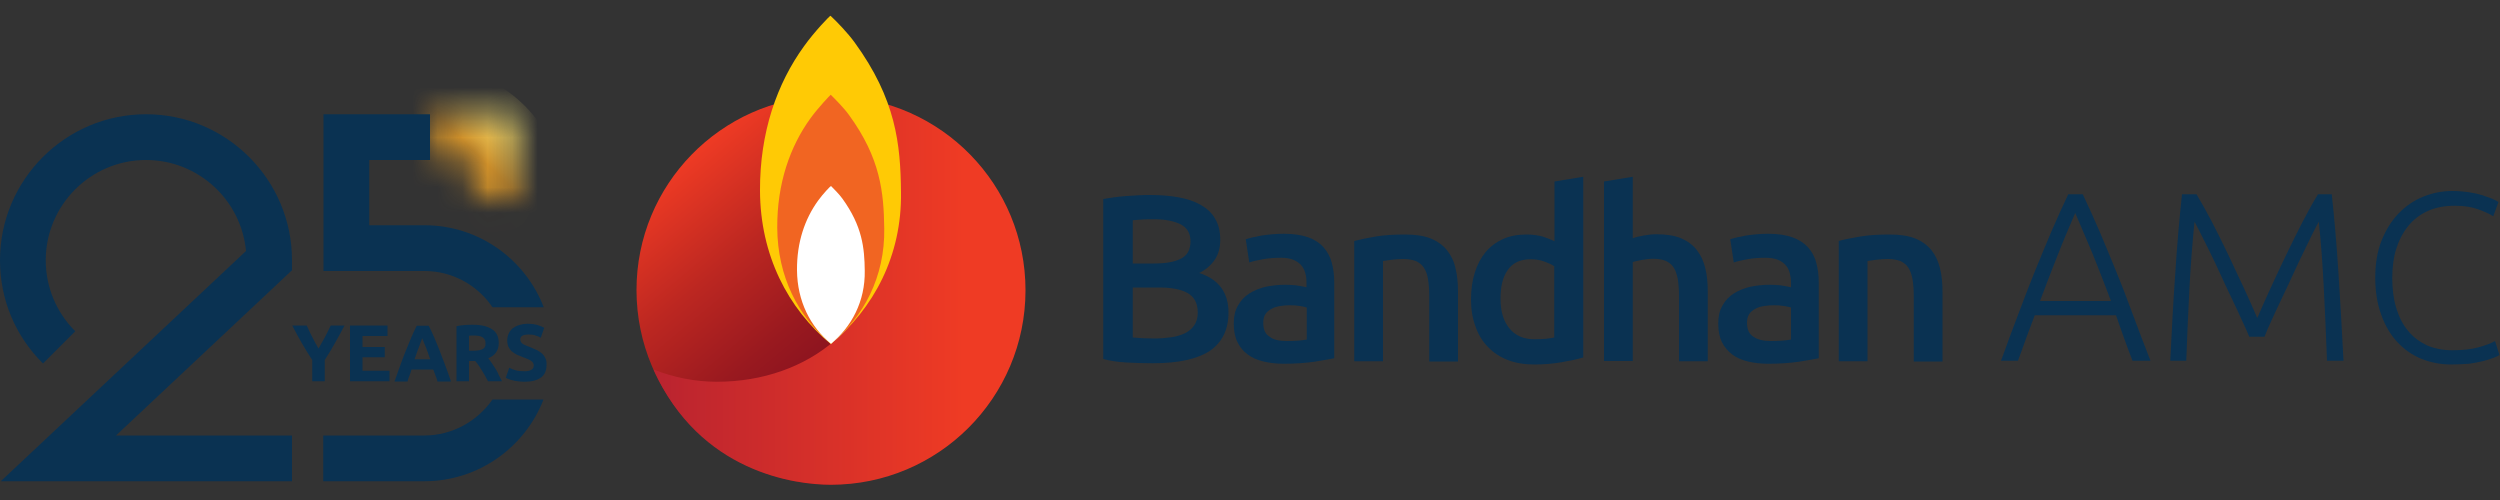 <svg width="100" height="20" viewBox="0 0 100 20" fill="none" xmlns="http://www.w3.org/2000/svg">
<rect x="0" y="0" width="100" height="20" fill="#333333" stroke="none"/>
<path d="M46.12 14.53C45.77 14.53 45.42 14.52 45.06 14.5C44.7 14.48 44.39 14.43 44.13 14.36V7.96C44.27 7.94 44.42 7.91 44.58 7.89C44.74 7.87 44.9 7.85 45.07 7.84C45.23 7.83 45.4 7.82 45.56 7.81C45.72 7.8 45.87 7.8 46.02 7.8C46.42 7.8 46.79 7.83 47.13 7.89C47.47 7.95 47.77 8.05 48.02 8.19C48.27 8.33 48.47 8.51 48.6 8.74C48.74 8.97 48.81 9.25 48.81 9.59C48.81 9.9 48.74 10.17 48.59 10.39C48.44 10.61 48.23 10.79 47.97 10.92C48.37 11.05 48.66 11.25 48.85 11.51C49.04 11.77 49.14 12.1 49.14 12.5C49.14 13.18 48.89 13.69 48.4 14.03C47.9 14.36 47.14 14.53 46.12 14.53ZM45.31 10.54H46.16C46.62 10.54 46.97 10.48 47.23 10.35C47.49 10.22 47.62 9.99 47.62 9.65C47.62 9.34 47.49 9.11 47.22 8.97C46.95 8.84 46.6 8.77 46.17 8.77C45.99 8.77 45.82 8.77 45.68 8.78C45.54 8.79 45.41 8.8 45.31 8.81V10.54ZM45.31 11.49V13.5C45.44 13.51 45.59 13.52 45.74 13.53C45.89 13.53 46.03 13.54 46.16 13.54C46.41 13.54 46.64 13.52 46.85 13.49C47.06 13.46 47.25 13.4 47.4 13.33C47.55 13.25 47.68 13.15 47.77 13.01C47.86 12.88 47.91 12.71 47.91 12.5C47.91 12.13 47.77 11.87 47.5 11.72C47.23 11.57 46.85 11.5 46.37 11.5H45.31V11.49Z" fill="#0A3252"/>
<path d="M51.36 9.35C51.74 9.35 52.06 9.4 52.32 9.49C52.58 9.58 52.79 9.72 52.94 9.89C53.09 10.06 53.21 10.27 53.27 10.51C53.34 10.75 53.37 11.02 53.37 11.31V14.33C53.19 14.37 52.92 14.41 52.57 14.47C52.21 14.52 51.81 14.55 51.36 14.55C51.06 14.55 50.79 14.52 50.54 14.46C50.29 14.4 50.08 14.31 49.91 14.18C49.73 14.05 49.6 13.89 49.5 13.69C49.4 13.49 49.35 13.24 49.35 12.94C49.35 12.66 49.4 12.42 49.52 12.22C49.63 12.02 49.78 11.86 49.97 11.74C50.16 11.62 50.38 11.53 50.63 11.47C50.88 11.42 51.14 11.39 51.41 11.39C51.54 11.39 51.67 11.4 51.81 11.41C51.95 11.43 52.1 11.45 52.26 11.49V11.3C52.26 11.17 52.25 11.04 52.21 10.92C52.18 10.8 52.12 10.69 52.04 10.6C51.96 10.51 51.85 10.44 51.73 10.39C51.6 10.34 51.44 10.31 51.24 10.31C50.97 10.31 50.73 10.33 50.51 10.37C50.29 10.41 50.11 10.45 49.97 10.5L49.83 9.57C49.98 9.52 50.19 9.47 50.47 9.42C50.75 9.38 51.04 9.35 51.36 9.35ZM51.46 13.64C51.82 13.64 52.09 13.62 52.27 13.58V12.3C52.21 12.28 52.12 12.26 52 12.24C51.88 12.22 51.75 12.21 51.6 12.21C51.47 12.21 51.34 12.22 51.22 12.24C51.09 12.26 50.97 12.29 50.87 12.35C50.77 12.4 50.68 12.47 50.62 12.56C50.56 12.65 50.53 12.77 50.53 12.91C50.53 13.18 50.61 13.37 50.79 13.47C50.93 13.59 51.17 13.64 51.46 13.64Z" fill="#0A3252"/>
<path d="M54.17 9.64C54.39 9.58 54.68 9.52 55.03 9.46C55.39 9.4 55.78 9.38 56.21 9.38C56.62 9.38 56.95 9.43 57.23 9.54C57.5 9.65 57.72 9.81 57.88 10.01C58.04 10.21 58.16 10.45 58.22 10.73C58.29 11.01 58.32 11.32 58.32 11.66V14.46H57.17V11.84C57.17 11.57 57.15 11.35 57.12 11.16C57.09 10.97 57.03 10.82 56.95 10.7C56.87 10.58 56.76 10.5 56.63 10.44C56.49 10.39 56.33 10.36 56.13 10.36C55.98 10.36 55.83 10.37 55.67 10.39C55.51 10.41 55.39 10.43 55.32 10.44V14.45H54.17V9.64Z" fill="#0A3252"/>
<path d="M63.32 14.3C63.09 14.37 62.8 14.43 62.46 14.49C62.11 14.55 61.75 14.58 61.37 14.58C60.98 14.58 60.62 14.52 60.31 14.4C60 14.28 59.74 14.11 59.52 13.88C59.3 13.66 59.13 13.38 59.02 13.06C58.9 12.74 58.84 12.38 58.84 11.98C58.84 11.59 58.89 11.23 58.99 10.91C59.09 10.59 59.23 10.32 59.42 10.09C59.61 9.86 59.84 9.69 60.12 9.56C60.39 9.44 60.7 9.38 61.06 9.38C61.3 9.38 61.51 9.41 61.7 9.46C61.88 9.52 62.04 9.58 62.18 9.65V7.26L63.33 7.07V14.3H63.32ZM60.02 11.95C60.02 12.46 60.14 12.85 60.38 13.14C60.62 13.43 60.95 13.57 61.38 13.57C61.57 13.57 61.72 13.56 61.85 13.55C61.98 13.53 62.09 13.52 62.17 13.5V10.65C62.07 10.58 61.93 10.52 61.77 10.46C61.6 10.4 61.43 10.37 61.23 10.37C60.81 10.37 60.51 10.51 60.31 10.8C60.11 11.08 60.02 11.46 60.02 11.95Z" fill="#0A3252"/>
<path d="M64.16 14.45V7.26L65.31 7.07V9.53C65.44 9.48 65.59 9.45 65.75 9.42C65.92 9.39 66.08 9.37 66.25 9.37C66.65 9.37 66.98 9.42 67.24 9.53C67.5 9.64 67.72 9.8 67.87 10C68.03 10.2 68.14 10.44 68.21 10.72C68.28 11 68.31 11.31 68.31 11.65V14.45H67.16V11.83C67.16 11.56 67.14 11.34 67.11 11.15C67.07 10.96 67.02 10.81 66.94 10.69C66.86 10.57 66.75 10.49 66.62 10.43C66.49 10.38 66.32 10.35 66.13 10.35C65.98 10.35 65.82 10.37 65.66 10.4C65.5 10.43 65.38 10.46 65.31 10.48V14.44H64.16V14.45Z" fill="#0A3252"/>
<path d="M70.73 9.35C71.11 9.35 71.43 9.4 71.69 9.49C71.95 9.58 72.16 9.72 72.32 9.89C72.47 10.06 72.59 10.27 72.65 10.51C72.72 10.75 72.75 11.02 72.75 11.31V14.33C72.57 14.37 72.3 14.41 71.95 14.47C71.59 14.52 71.19 14.55 70.74 14.55C70.44 14.55 70.17 14.52 69.92 14.46C69.67 14.4 69.46 14.31 69.29 14.18C69.12 14.05 68.98 13.89 68.88 13.69C68.78 13.49 68.73 13.24 68.73 12.94C68.73 12.66 68.78 12.42 68.9 12.22C69.01 12.02 69.16 11.86 69.35 11.74C69.54 11.62 69.76 11.53 70.01 11.47C70.26 11.42 70.52 11.39 70.79 11.39C70.92 11.39 71.05 11.4 71.19 11.41C71.33 11.43 71.48 11.45 71.64 11.49V11.3C71.64 11.17 71.62 11.04 71.59 10.92C71.56 10.8 71.5 10.69 71.42 10.6C71.34 10.51 71.24 10.44 71.11 10.39C70.98 10.34 70.82 10.31 70.62 10.31C70.35 10.31 70.11 10.33 69.89 10.37C69.67 10.41 69.49 10.45 69.35 10.5L69.21 9.57C69.35 9.52 69.57 9.47 69.85 9.42C70.12 9.38 70.42 9.35 70.73 9.35ZM70.83 13.64C71.18 13.64 71.45 13.62 71.64 13.58V12.3C71.58 12.28 71.48 12.26 71.36 12.24C71.24 12.22 71.11 12.21 70.96 12.21C70.83 12.21 70.7 12.22 70.57 12.24C70.44 12.26 70.32 12.29 70.22 12.35C70.12 12.4 70.03 12.47 69.97 12.56C69.91 12.65 69.88 12.77 69.88 12.91C69.88 13.18 69.97 13.37 70.14 13.47C70.31 13.59 70.54 13.64 70.83 13.64Z" fill="#0A3252"/>
<path d="M73.54 9.64C73.76 9.58 74.05 9.52 74.41 9.46C74.77 9.4 75.16 9.38 75.59 9.38C75.99 9.38 76.34 9.43 76.61 9.54C76.88 9.65 77.1 9.81 77.26 10.01C77.42 10.21 77.53 10.45 77.6 10.73C77.67 11.01 77.7 11.32 77.7 11.66V14.46H76.55V11.84C76.55 11.57 76.53 11.35 76.5 11.16C76.46 10.97 76.41 10.82 76.33 10.7C76.25 10.58 76.14 10.5 76.01 10.44C75.87 10.39 75.71 10.36 75.51 10.36C75.36 10.36 75.21 10.37 75.05 10.39C74.89 10.41 74.77 10.43 74.7 10.44V14.45H73.55V9.64H73.54Z" fill="#0A3252"/>
<path d="M33.23 3.83C33.03 4.03 32.73 4.36 32.55 4.59C31.67 5.72 31.09 7.25 31.1 9.16C31.1 12.87 34.1 15.27 37.8 15.27C38.69 15.27 39.55 15.09 40.33 14.77C38.51 18.79 34.65 19.38 33.23 19.38C28.94 19.38 25.46 15.9 25.46 11.6C25.46 7.39 28.82 3.96 33.01 3.84C33.02 3.83 33.22 3.83 33.23 3.83Z" fill="url(#paint0_linear_372_450)"/>
<path d="M33.23 3.83C33.43 4.03 33.75 4.35 33.93 4.59C35.1 6.15 35.37 7.63 35.37 9.16C35.37 12.86 32.37 15.27 28.67 15.27C27.78 15.27 26.93 15.09 26.14 14.78C27.99 18.91 31.82 19.39 33.24 19.39C37.53 19.39 41.02 15.91 41.02 11.61C41.02 7.39 37.66 3.97 33.47 3.85C33.45 3.84 33.24 3.83 33.23 3.83Z" fill="url(#paint1_linear_372_450)"/>
<path d="M32.43 4.76C31.62 5.89 31.1 7.36 31.1 9.12C31.11 11.06 31.94 12.68 33.24 13.75C34.53 12.68 35.39 11.09 35.37 9.16C35.35 7.71 35.22 6.36 33.97 4.63C33.77 4.35 33.42 4 33.24 3.83C33.21 3.83 32.74 4.32 32.43 4.76Z" fill="white"/>
<path d="M32.16 1.85C31.08 3.34 30.39 5.29 30.4 7.63C30.41 10.2 31.51 12.34 33.23 13.76C34.94 12.34 36.08 10.24 36.04 7.68C36.02 5.76 35.84 3.97 34.18 1.69C33.92 1.33 33.46 0.85 33.22 0.63C33.2 0.62 32.58 1.26 32.16 1.85Z" fill="#FFCA05"/>
<path d="M32.42 4.73C31.6 5.86 31.08 7.34 31.09 9.11C31.1 11.06 31.93 12.68 33.24 13.75C34.54 12.68 35.4 11.08 35.37 9.14C35.35 7.69 35.22 6.33 33.96 4.6C33.76 4.32 33.41 3.97 33.23 3.79C33.21 3.8 32.74 4.29 32.42 4.73Z" fill="#F16522"/>
<path d="M32.72 8.03C32.2 8.75 31.87 9.68 31.88 10.81C31.89 12.04 32.41 13.07 33.24 13.75C34.06 13.07 34.61 12.06 34.59 10.83C34.58 9.91 34.49 9.05 33.7 7.95C33.57 7.77 33.35 7.55 33.24 7.44C33.22 7.44 32.92 7.75 32.72 8.03Z" fill="white"/>
<path d="M85.3 14.43C85.17 14.1 85.06 13.79 84.95 13.49C84.84 13.19 84.74 12.89 84.64 12.61H81.39C81.28 12.9 81.17 13.19 81.06 13.49C80.95 13.79 80.84 14.11 80.72 14.43H80.04C80.29 13.74 80.53 13.09 80.76 12.49C80.98 11.89 81.21 11.32 81.42 10.79C81.64 10.26 81.85 9.74 82.06 9.25C82.27 8.76 82.5 8.26 82.73 7.77H83.31C83.54 8.26 83.77 8.76 83.98 9.25C84.19 9.74 84.4 10.26 84.62 10.79C84.84 11.32 85.06 11.89 85.28 12.49C85.5 13.09 85.75 13.74 86.02 14.43H85.3ZM83.01 8.52C82.77 9.07 82.53 9.63 82.31 10.2C82.08 10.77 81.85 11.38 81.6 12.04H84.44C84.19 11.38 83.95 10.76 83.72 10.19C83.48 9.63 83.25 9.07 83.01 8.52Z" fill="#0A3252"/>
<path d="M89.97 13.47C89.91 13.31 89.81 13.1 89.69 12.84C89.57 12.58 89.44 12.29 89.29 11.98C89.14 11.67 88.99 11.35 88.84 11.02C88.69 10.69 88.54 10.38 88.4 10.09C88.26 9.8 88.13 9.55 88.02 9.33C87.91 9.11 87.83 8.96 87.78 8.87C87.7 9.67 87.63 10.54 87.58 11.48C87.53 12.42 87.49 13.4 87.45 14.43H86.81C86.87 13.22 86.93 12.06 87.01 10.95C87.08 9.84 87.17 8.78 87.28 7.77H87.86C88.05 8.09 88.26 8.46 88.48 8.88C88.7 9.3 88.91 9.74 89.13 10.19C89.34 10.64 89.55 11.09 89.76 11.53C89.96 11.97 90.14 12.36 90.29 12.72C90.44 12.37 90.62 11.97 90.82 11.53C91.02 11.09 91.23 10.65 91.45 10.19C91.67 9.74 91.88 9.3 92.1 8.88C92.32 8.46 92.52 8.09 92.72 7.77H93.27C93.38 8.78 93.47 9.84 93.54 10.95C93.61 12.06 93.68 13.22 93.74 14.43H93.08C93.04 13.4 93 12.41 92.95 11.48C92.9 10.54 92.84 9.67 92.75 8.87C92.7 8.96 92.62 9.11 92.51 9.33C92.4 9.55 92.28 9.8 92.14 10.09C92 10.38 91.85 10.69 91.7 11.02C91.55 11.35 91.4 11.67 91.25 11.98C91.1 12.29 90.97 12.58 90.85 12.84C90.73 13.1 90.64 13.31 90.58 13.47H89.97Z" fill="#0A3252"/>
<path d="M98.05 14.58C97.62 14.58 97.22 14.5 96.85 14.35C96.48 14.2 96.16 13.97 95.89 13.68C95.62 13.39 95.4 13.02 95.25 12.59C95.09 12.16 95.01 11.66 95.01 11.11C95.01 10.55 95.09 10.06 95.26 9.63C95.43 9.2 95.66 8.83 95.94 8.54C96.22 8.25 96.55 8.02 96.92 7.87C97.29 7.72 97.68 7.64 98.08 7.64C98.33 7.64 98.56 7.66 98.76 7.69C98.96 7.72 99.14 7.76 99.3 7.81C99.45 7.86 99.58 7.91 99.69 7.95C99.8 8 99.88 8.04 99.94 8.08L99.73 8.65C99.57 8.55 99.37 8.46 99.12 8.37C98.87 8.28 98.57 8.23 98.2 8.23C97.78 8.23 97.42 8.3 97.11 8.44C96.8 8.58 96.54 8.78 96.33 9.04C96.12 9.3 95.96 9.6 95.85 9.95C95.74 10.3 95.69 10.69 95.69 11.12C95.69 11.56 95.74 11.96 95.85 12.32C95.96 12.68 96.11 12.98 96.32 13.23C96.52 13.48 96.78 13.67 97.07 13.81C97.37 13.94 97.71 14.01 98.09 14.01C98.51 14.01 98.87 13.97 99.15 13.89C99.43 13.81 99.65 13.73 99.8 13.64L99.98 14.2C99.94 14.23 99.86 14.27 99.75 14.31C99.64 14.35 99.5 14.4 99.34 14.44C99.17 14.48 98.98 14.52 98.76 14.55C98.56 14.56 98.32 14.58 98.05 14.58Z" fill="#0A3252"/>
<path d="M11.69 19.25H0.03L9.84 10.04C9.65 8 7.93 6.4 5.84 6.4C3.63 6.4 1.83 8.2 1.83 10.41C1.83 11.48 2.25 12.49 3.01 13.25L1.72 14.54C0.61 13.44 0 11.98 0 10.41C0 7.19 2.62 4.57 5.84 4.57C9.06 4.57 11.68 7.19 11.68 10.41V10.81L4.64 17.42H11.68V19.25H11.69Z" fill="#0A3252"/>
<mask id="mask0_372_450" style="mask-type:luminance" maskUnits="userSpaceOnUse" x="17" y="4" width="4" height="5">
<path d="M18.82 4.57H17.2V6.4H18.82V8.02H20.65V6.4V4.57H18.82Z" fill="white"/>
</mask>
<g mask="url(#mask0_372_450)">
<path d="M17.22 13.33C20.164 13.33 22.55 10.944 22.55 8C22.55 5.056 20.164 2.67 17.22 2.67C14.276 2.67 11.89 5.056 11.89 8C11.89 10.944 14.276 13.33 17.22 13.33Z" fill="url(#paint2_linear_372_450)"/>
</g>
<path d="M19.7 12.29H21.75C21.01 10.37 19.15 9.01 16.98 9.01H14.77V6.4H17.2V4.57H12.94V10.84H16.98C18.11 10.84 19.11 11.42 19.7 12.29ZM16.97 17.42H12.93V19.25H16.97C19.14 19.25 21 17.89 21.74 15.98H19.7C19.1 16.84 18.1 17.42 16.97 17.42Z" fill="#0A3252"/>
<path d="M13 13.48C12.92 13.63 12.83 13.78 12.74 13.94C12.65 13.79 12.57 13.64 12.49 13.48C12.41 13.33 12.34 13.18 12.27 13.02H11.69C11.81 13.26 11.94 13.49 12.07 13.72C12.2 13.95 12.34 14.17 12.49 14.4V15.25H12.99V14.4C13.14 14.17 13.27 13.95 13.4 13.72C13.53 13.49 13.66 13.26 13.78 13.02H13.23C13.16 13.17 13.08 13.32 13 13.48ZM19.82 14.75C19.77 14.67 19.72 14.6 19.67 14.52C19.62 14.45 19.57 14.38 19.53 14.33C19.67 14.27 19.77 14.2 19.84 14.1C19.91 14 19.95 13.88 19.95 13.72C19.95 13.47 19.86 13.28 19.68 13.17C19.5 13.05 19.25 12.99 18.91 12.99C18.82 12.99 18.71 12.99 18.6 13C18.48 13.01 18.37 13.02 18.26 13.05V15.25H18.76V14.44H19.01C19.05 14.49 19.1 14.55 19.14 14.61C19.18 14.67 19.23 14.74 19.27 14.81C19.31 14.88 19.36 14.95 19.4 15.03C19.44 15.11 19.48 15.18 19.52 15.25H20.08C20.04 15.17 20 15.09 19.95 15C19.92 14.91 19.87 14.83 19.82 14.75ZM19.31 13.96C19.23 14.01 19.09 14.03 18.9 14.03H18.76V13.43C18.79 13.43 18.81 13.43 18.84 13.42C18.87 13.42 18.9 13.42 18.94 13.42C19.1 13.42 19.22 13.44 19.3 13.49C19.38 13.54 19.42 13.61 19.42 13.72C19.43 13.84 19.39 13.92 19.31 13.96ZM14.5 14.29H15.39V13.88H14.5V13.44H15.5V13.02H14V15.25H15.58V14.83H14.5V14.29ZM17.58 14.01C17.51 13.83 17.44 13.66 17.37 13.5C17.3 13.34 17.23 13.18 17.15 13.03H16.67C16.59 13.18 16.52 13.34 16.45 13.5C16.38 13.66 16.31 13.83 16.24 14.01C16.17 14.19 16.09 14.38 16.02 14.59C15.94 14.79 15.87 15.02 15.78 15.26H16.3C16.32 15.18 16.35 15.1 16.38 15.02C16.41 14.94 16.44 14.86 16.46 14.78H17.33C17.36 14.86 17.39 14.94 17.42 15.02C17.45 15.1 17.48 15.18 17.5 15.26H18.04C17.96 15.02 17.88 14.8 17.8 14.59C17.72 14.38 17.65 14.19 17.58 14.01ZM16.58 14.37C16.62 14.27 16.65 14.18 16.68 14.09C16.71 14 16.74 13.92 16.77 13.85C16.8 13.78 16.82 13.71 16.84 13.66C16.86 13.6 16.88 13.56 16.89 13.53C16.9 13.56 16.92 13.61 16.94 13.66C16.96 13.72 16.99 13.78 17.02 13.85C17.05 13.92 17.08 14 17.11 14.09C17.14 14.18 17.17 14.27 17.21 14.37H16.58ZM21.83 14.36C21.8 14.29 21.76 14.22 21.7 14.16C21.64 14.1 21.57 14.06 21.49 14.01C21.4 13.97 21.3 13.93 21.19 13.88C21.13 13.86 21.08 13.84 21.04 13.82C20.99 13.8 20.95 13.78 20.92 13.76C20.88 13.74 20.86 13.71 20.84 13.68C20.82 13.65 20.81 13.62 20.81 13.58C20.81 13.51 20.84 13.46 20.89 13.43C20.94 13.4 21.03 13.38 21.15 13.38C21.26 13.38 21.35 13.39 21.42 13.42C21.5 13.44 21.57 13.47 21.63 13.51L21.77 13.11C21.7 13.07 21.61 13.04 21.5 13C21.39 12.97 21.26 12.95 21.11 12.95C20.98 12.95 20.87 12.97 20.77 13C20.67 13.03 20.58 13.08 20.51 13.13C20.44 13.19 20.38 13.26 20.35 13.34C20.31 13.42 20.29 13.52 20.29 13.62C20.29 13.72 20.31 13.81 20.34 13.88C20.38 13.95 20.42 14.01 20.48 14.06C20.54 14.11 20.6 14.15 20.68 14.19C20.75 14.22 20.83 14.25 20.9 14.28C21.07 14.34 21.19 14.39 21.25 14.44C21.32 14.49 21.35 14.55 21.35 14.62C21.35 14.65 21.34 14.69 21.33 14.71C21.32 14.74 21.3 14.76 21.27 14.78C21.24 14.8 21.21 14.82 21.16 14.83C21.11 14.84 21.06 14.85 20.98 14.85C20.84 14.85 20.72 14.84 20.62 14.81C20.52 14.78 20.44 14.75 20.37 14.71L20.23 15.11C20.26 15.13 20.3 15.15 20.34 15.16C20.38 15.18 20.44 15.2 20.5 15.21C20.56 15.23 20.63 15.24 20.71 15.25C20.79 15.26 20.88 15.27 20.98 15.27C21.27 15.27 21.49 15.21 21.64 15.1C21.79 14.99 21.86 14.82 21.86 14.62C21.87 14.53 21.86 14.44 21.83 14.36Z" fill="#0A3252"/>
<defs>
<linearGradient id="paint0_linear_372_450" x1="25.427" y1="4.397" x2="35.129" y2="16.093" gradientUnits="userSpaceOnUse">
<stop offset="0.177" stop-color="#EF3B24"/>
<stop offset="0.463" stop-color="#BC2721"/>
<stop offset="0.701" stop-color="#99191F"/>
<stop offset="0.829" stop-color="#8B131F"/>
</linearGradient>
<linearGradient id="paint1_linear_372_450" x1="25.543" y1="11.606" x2="38.569" y2="11.606" gradientUnits="userSpaceOnUse">
<stop stop-color="#B72230"/>
<stop offset="1" stop-color="#EF3B24"/>
</linearGradient>
<linearGradient id="paint2_linear_372_450" x1="13.44" y1="11.838" x2="22.025" y2="3.123" gradientUnits="userSpaceOnUse">
<stop stop-color="#EBC368"/>
<stop offset="0.203" stop-color="#CF902A"/>
<stop offset="0.253" stop-color="#BC852A"/>
<stop offset="0.319" stop-color="#AB7A2A"/>
<stop offset="0.39" stop-color="#A0742A"/>
<stop offset="0.473" stop-color="#9D722A"/>
<stop offset="0.523" stop-color="#A6772A"/>
<stop offset="0.604" stop-color="#BD852A"/>
<stop offset="0.654" stop-color="#CF902A"/>
<stop offset="0.677" stop-color="#D69D35"/>
<stop offset="0.756" stop-color="#EBC85A"/>
<stop offset="0.819" stop-color="#F8E371"/>
<stop offset="0.855" stop-color="#FDED79"/>
<stop offset="0.88" stop-color="#FBE875"/>
<stop offset="0.911" stop-color="#F4D969"/>
<stop offset="0.945" stop-color="#E9C056"/>
<stop offset="0.98" stop-color="#DA9E3B"/>
<stop offset="1" stop-color="#D08729"/>
</linearGradient>
</defs>
</svg>
